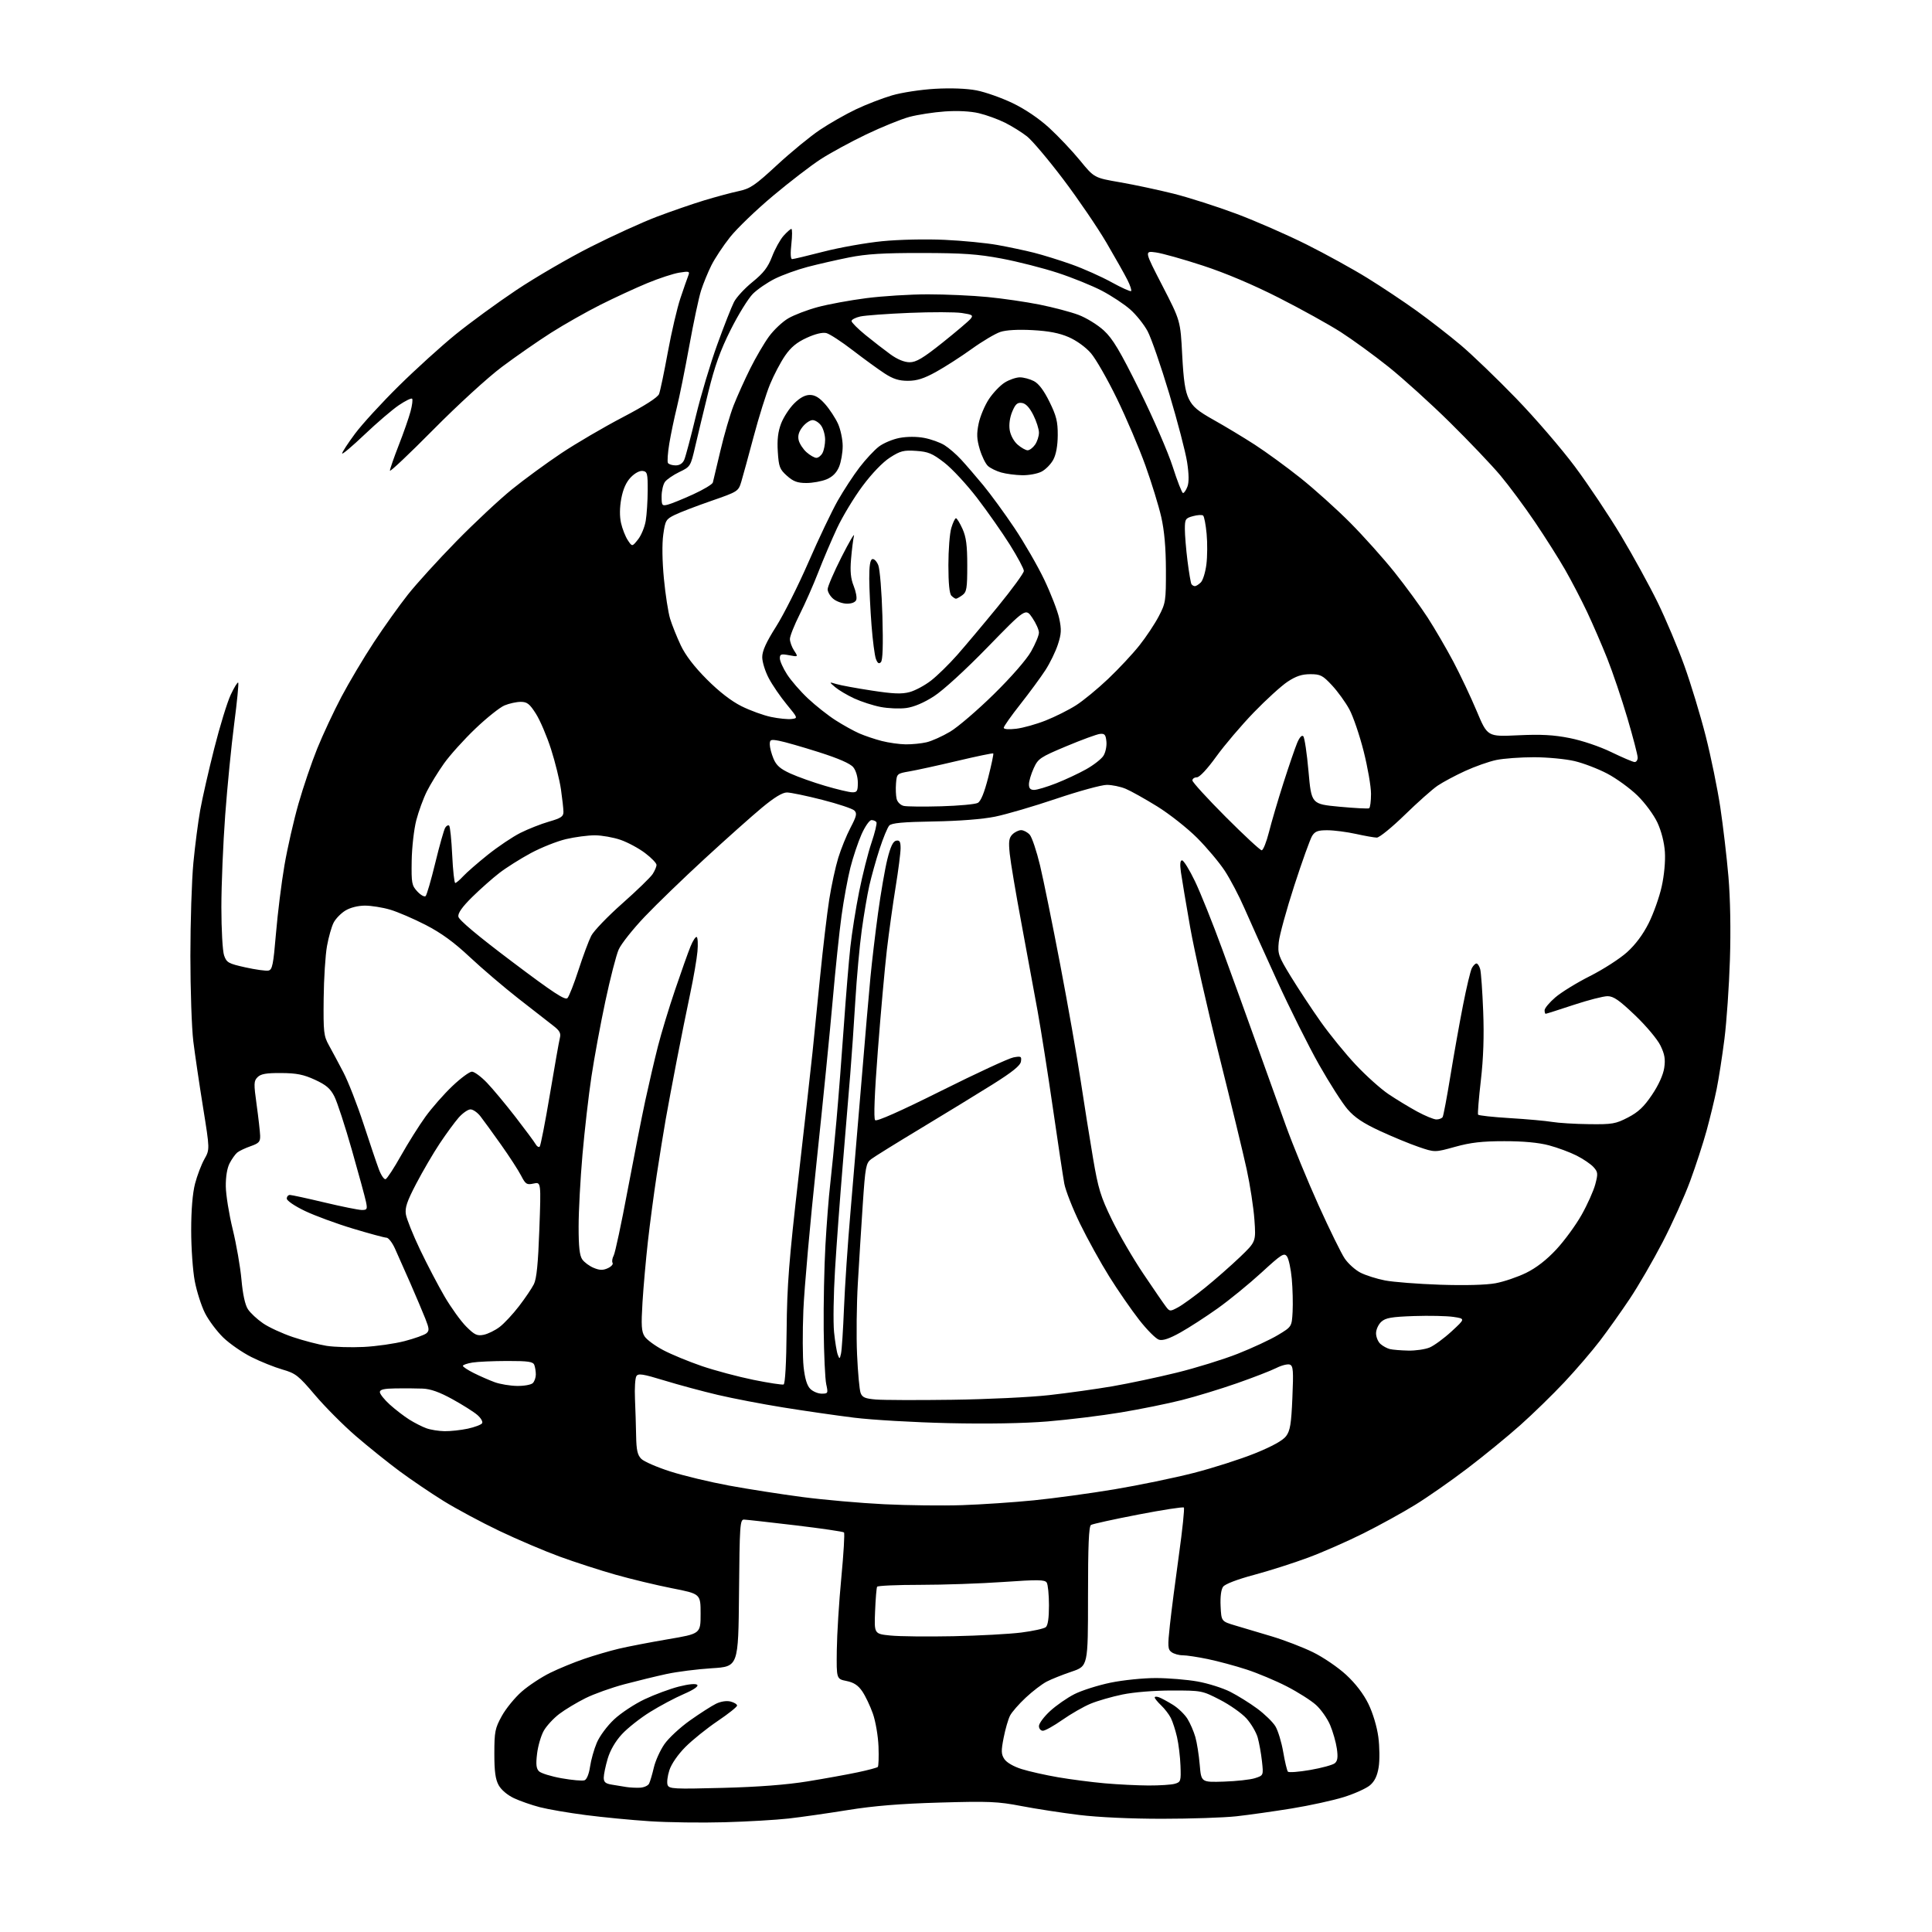<?xml version="1.0" encoding="UTF-8" standalone="no"?>
<svg 
  version="1.1" 
  xmlns="http://www.w3.org/2000/svg" 
  xmlns:xlink="http://www.w3.org/1999/xlink" 
  xmlns:svg="http://www.w3.org/2000/svg"
  xmlns:rdf="http://www.w3.org/1999/02/22-rdf-syntax-ns#"
  xmlns:cc="http://creativecommons.org/ns#"
  xmlns:dc="http://purl.org/dc/elements/1.1/"
  viewBox="0 0 768 768"
  width="768"
  height="768"
>
<style>svg {background-color: white; }</style>"
<path stroke="none" fill="black" fill-rule="evenodd" d="M288.00,724.37C278.93,724.63 265.55,724.45 258.27,723.97C251.00,723.50 239.53,722.39 232.77,721.51C226.02,720.64 217.84,719.23 214.60,718.39C211.35,717.55 206.72,715.94 204.30,714.80C201.70,713.58 199.22,711.47 198.21,709.62C196.93,707.29 196.50,704.09 196.51,697.00C196.52,688.36 196.79,687.01 199.48,682.13C201.11,679.18 204.67,674.82 207.40,672.43C210.12,670.05 215.18,666.71 218.65,665.00C222.12,663.29 228.23,660.78 232.23,659.42C236.23,658.05 242.43,656.24 246.00,655.39C249.57,654.54 258.35,652.85 265.50,651.63C278.50,649.43 278.50,649.43 278.50,641.51C278.50,633.59 278.50,633.59 267.21,631.37C261.00,630.15 250.88,627.72 244.71,625.97C238.55,624.23 228.55,620.99 222.50,618.78C216.45,616.57 205.65,611.97 198.50,608.56C191.35,605.15 181.35,599.78 176.28,596.64C171.21,593.49 163.33,588.15 158.78,584.78C154.23,581.41 146.44,575.15 141.48,570.88C136.52,566.60 129.22,559.27 125.25,554.59C118.62,546.77 117.55,545.93 112.26,544.40C109.09,543.49 103.54,541.26 99.91,539.44C96.29,537.62 91.26,534.13 88.73,531.68C86.21,529.22 82.95,524.87 81.50,522.01C80.05,519.14 78.22,513.43 77.43,509.31C76.64,505.19 76.00,496.11 76.00,489.12C76.00,480.94 76.55,474.33 77.53,470.54C78.37,467.31 80.04,462.92 81.24,460.79C83.41,456.92 83.41,456.92 80.72,440.21C79.24,431.02 77.50,419.23 76.85,414.00C76.21,408.77 75.68,393.48 75.68,380.00C75.68,366.52 76.22,349.88 76.87,343.00C77.53,336.12 78.75,326.68 79.59,322.00C80.42,317.32 82.94,306.30 85.17,297.50C87.39,288.70 90.34,279.11 91.71,276.19C93.08,273.26 94.42,271.09 94.69,271.35C94.95,271.62 94.24,278.96 93.10,287.67C91.97,296.37 90.35,312.73 89.52,324.00C88.69,335.27 88.00,351.75 88.00,360.60C88.00,369.56 88.48,378.08 89.08,379.80C90.07,382.64 90.78,383.04 97.52,384.54C101.56,385.44 105.68,386.01 106.68,385.82C108.26,385.52 108.64,383.61 109.71,370.99C110.38,363.02 111.89,350.88 113.07,344.00C114.25,337.12 116.76,326.10 118.65,319.50C120.53,312.90 123.90,303.00 126.13,297.50C128.36,292.00 132.67,282.77 135.72,277.00C138.77,271.23 144.56,261.49 148.59,255.37C152.62,249.24 158.72,240.69 162.14,236.37C165.56,232.04 174.24,222.50 181.43,215.16C188.62,207.82 198.55,198.54 203.50,194.53C208.45,190.52 217.29,184.06 223.13,180.16C228.98,176.26 239.93,169.85 247.46,165.91C256.32,161.28 261.45,157.99 261.99,156.62C262.45,155.45 264.01,147.97 265.47,140.00C266.93,132.03 269.19,122.35 270.49,118.50C271.78,114.65 273.18,110.64 273.59,109.60C274.27,107.85 273.98,107.75 270.03,108.38C267.66,108.76 261.94,110.63 257.31,112.55C252.69,114.46 244.32,118.33 238.71,121.14C233.11,123.96 224.26,128.97 219.05,132.28C213.84,135.60 205.06,141.70 199.54,145.83C193.87,150.08 181.99,160.94 172.25,170.79C162.76,180.38 155.00,187.72 155.00,187.09C155.00,186.47 156.57,181.93 158.49,177.02C160.42,172.10 162.53,166.05 163.19,163.57C163.86,161.09 164.14,158.80 163.82,158.49C163.50,158.17 161.12,159.33 158.54,161.08C155.96,162.82 149.83,168.07 144.92,172.74C140.01,177.41 136.00,180.79 136.00,180.26C136.00,179.73 138.31,176.19 141.13,172.40C143.96,168.60 151.78,160.07 158.51,153.43C165.24,146.79 175.41,137.57 181.12,132.93C186.83,128.30 197.68,120.37 205.24,115.32C212.79,110.27 226.08,102.54 234.77,98.15C243.46,93.75 255.28,88.37 261.03,86.18C266.79,84.00 275.32,81.05 280.00,79.63C284.68,78.22 290.83,76.56 293.69,75.96C298.22,75.00 300.15,73.69 308.91,65.58C314.43,60.48 322.08,54.20 325.90,51.64C329.73,49.07 336.17,45.40 340.21,43.48C344.26,41.55 350.71,39.06 354.54,37.93C358.39,36.79 366.06,35.62 371.70,35.30C378.01,34.94 384.29,35.18 388.20,35.93C391.66,36.60 398.10,38.87 402.51,40.98C407.51,43.38 412.99,47.09 417.10,50.85C420.71,54.17 426.22,59.99 429.32,63.78C434.97,70.69 434.97,70.69 445.24,72.46C450.88,73.44 460.45,75.48 466.50,76.99C472.55,78.51 483.80,82.11 491.50,84.99C499.20,87.88 511.74,93.37 519.36,97.18C526.99,101.00 537.86,106.99 543.51,110.49C549.17,113.98 558.01,119.87 563.15,123.57C568.29,127.27 576.19,133.41 580.71,137.22C585.22,141.03 595.09,150.52 602.64,158.32C610.20,166.12 620.73,178.35 626.06,185.50C631.39,192.65 639.65,205.03 644.42,213.00C649.19,220.97 655.73,232.90 658.96,239.50C662.18,246.10 666.93,257.35 669.51,264.50C672.09,271.65 675.92,284.25 678.02,292.50C680.12,300.75 682.75,313.57 683.86,321.00C684.97,328.43 686.42,340.80 687.08,348.50C687.82,357.12 688.05,369.80 687.67,381.50C687.34,391.95 686.36,406.12 685.49,413.00C684.62,419.88 683.22,428.88 682.38,433.00C681.54,437.12 679.74,444.55 678.38,449.50C677.02,454.45 674.09,463.45 671.86,469.50C669.63,475.55 664.70,486.49 660.89,493.82C657.09,501.14 651.22,511.26 647.84,516.31C644.47,521.36 639.13,528.87 635.98,533.00C632.83,537.12 626.48,544.52 621.87,549.43C617.27,554.33 609.37,562.03 604.32,566.53C599.27,571.03 589.82,578.76 583.32,583.70C576.82,588.65 567.45,595.19 562.50,598.23C557.55,601.28 548.33,606.36 542.00,609.52C535.67,612.69 525.77,617.04 520.00,619.18C514.23,621.33 504.55,624.42 498.50,626.04C491.87,627.81 486.99,629.68 486.21,630.74C485.40,631.84 485.03,634.74 485.21,638.50C485.50,644.50 485.50,644.50 491.00,646.15C494.02,647.05 500.55,649.00 505.50,650.47C510.45,651.95 517.83,654.78 521.90,656.77C525.98,658.76 531.93,662.82 535.14,665.79C538.88,669.25 542.04,673.39 543.97,677.34C545.74,680.97 547.36,686.38 547.91,690.50C548.42,694.35 548.48,699.72 548.05,702.44C547.49,705.91 546.47,708.06 544.62,709.65C543.17,710.90 538.50,713.01 534.24,714.35C529.98,715.68 520.65,717.73 513.50,718.89C506.35,720.05 496.45,721.45 491.50,722.00C486.55,722.54 473.26,722.99 461.97,722.99C449.61,723.00 436.48,722.39 428.97,721.47C422.11,720.63 411.77,719.04 406.00,717.93C396.64,716.13 393.10,715.98 373.50,716.55C357.84,717.00 347.32,717.86 337.00,719.53C329.02,720.82 318.45,722.33 313.50,722.89C308.55,723.45 297.07,724.12 288.00,724.37zM254.40,710.64C255.99,710.56 257.63,709.83 258.03,709.00C258.44,708.17 259.28,705.32 259.91,702.64C260.53,699.97 262.41,695.81 264.08,693.38C265.75,690.95 270.35,686.68 274.31,683.88C278.26,681.08 282.92,678.10 284.64,677.26C286.54,676.34 288.82,675.99 290.39,676.38C291.83,676.74 293.00,677.47 293.00,677.99C293.00,678.51 289.51,681.29 285.25,684.16C280.99,687.04 275.24,691.66 272.47,694.44C269.47,697.46 266.90,701.18 266.09,703.68C265.34,705.97 265.02,708.62 265.38,709.56C265.98,711.12 267.88,711.22 287.27,710.71C301.39,710.35 312.69,709.48 321.00,708.13C327.88,707.01 336.85,705.39 340.94,704.52C345.04,703.66 348.64,702.69 348.94,702.39C349.25,702.08 349.37,698.44 349.22,694.29C349.06,690.12 348.07,684.29 346.99,681.22C345.92,678.17 344.02,674.18 342.77,672.35C341.12,669.93 339.41,668.81 336.50,668.22C332.50,667.41 332.50,667.41 332.64,655.96C332.72,649.66 333.52,636.68 334.44,627.13C335.35,617.58 335.83,609.50 335.50,609.17C335.18,608.84 326.49,607.57 316.21,606.34C305.92,605.12 296.72,604.09 295.77,604.06C294.16,604.00 294.01,606.23 293.77,633.25C293.50,662.50 293.50,662.50 283.00,663.15C277.23,663.51 269.12,664.54 265.00,665.43C260.88,666.32 253.33,668.16 248.23,669.51C243.13,670.86 236.16,673.35 232.74,675.05C229.32,676.75 224.63,679.57 222.32,681.32C220.02,683.07 217.24,686.08 216.16,688.00C215.07,689.92 213.87,694.01 213.50,697.08C212.98,701.32 213.16,703.02 214.25,704.11C215.04,704.90 219.11,706.16 223.30,706.90C227.48,707.64 231.57,708.00 232.38,707.68C233.25,707.35 234.15,705.12 234.55,702.31C234.93,699.66 236.13,695.38 237.23,692.79C238.34,690.14 241.37,686.06 244.13,683.48C246.83,680.95 252.29,677.35 256.27,675.47C260.25,673.59 266.36,671.33 269.86,670.44C273.81,669.44 276.58,669.18 277.16,669.76C277.74,670.34 275.71,671.73 271.80,673.42C268.33,674.91 262.30,678.12 258.40,680.55C254.49,682.97 249.46,686.95 247.21,689.39C244.63,692.18 242.56,695.75 241.57,699.09C240.71,701.99 240.00,705.39 240.00,706.64C240.00,708.43 240.69,709.02 243.25,709.43C245.04,709.72 247.62,710.14 249.00,710.37C250.38,710.59 252.80,710.71 254.40,710.64zM456.50,709.76C460.90,709.78 465.62,709.48 467.00,709.08C469.37,708.40 469.49,708.03 469.26,701.93C469.14,698.39 468.51,693.25 467.88,690.50C467.25,687.75 466.14,684.33 465.42,682.91C464.70,681.49 462.97,679.24 461.57,677.91C460.18,676.58 459.03,675.18 459.02,674.78C459.01,674.39 459.79,674.35 460.75,674.71C461.71,675.06 464.20,676.42 466.29,677.71C468.37,679.01 470.96,681.52 472.05,683.29C473.14,685.05 474.54,688.30 475.17,690.50C475.80,692.70 476.58,697.65 476.91,701.50C477.50,708.50 477.50,708.50 486.50,708.22C491.45,708.06 497.02,707.45 498.88,706.85C502.26,705.76 502.26,705.76 501.65,700.13C501.31,697.03 500.54,692.78 499.95,690.68C499.35,688.58 497.34,685.17 495.48,683.10C493.61,681.04 488.87,677.70 484.94,675.68C477.88,672.05 477.65,672.00 465.86,672.00C458.86,672.00 450.72,672.66 446.21,673.59C441.97,674.46 436.25,676.11 433.50,677.26C430.75,678.40 425.72,681.29 422.32,683.67C418.92,686.05 415.43,688.00 414.57,688.00C413.70,688.00 413.00,687.16 413.00,686.13C413.00,685.10 414.98,682.43 417.41,680.19C419.84,677.95 424.20,674.92 427.11,673.44C430.02,671.97 436.48,669.92 441.45,668.89C446.46,667.86 454.52,667.04 459.50,667.05C464.45,667.06 471.90,667.68 476.05,668.42C480.20,669.16 486.03,671.00 489.01,672.50C491.98,674.01 496.83,677.02 499.77,679.20C502.71,681.37 505.97,684.54 507.00,686.24C508.03,687.94 509.42,692.52 510.09,696.41C510.76,700.31 511.60,703.84 511.96,704.26C512.33,704.68 516.34,704.37 520.87,703.58C525.41,702.79 529.79,701.59 530.60,700.92C531.71,700.00 531.91,698.54 531.42,695.10C531.06,692.57 529.86,688.37 528.76,685.76C527.66,683.15 525.13,679.54 523.13,677.74C521.13,675.94 515.90,672.62 511.50,670.36C507.10,668.10 499.90,665.08 495.50,663.65C491.10,662.21 484.21,660.36 480.18,659.52C476.16,658.68 471.63,658.00 470.13,658.00C468.62,658.00 466.63,657.44 465.70,656.75C464.20,655.63 464.13,654.48 465.05,646.00C465.61,640.77 467.23,628.25 468.63,618.18C470.04,608.10 470.92,599.59 470.60,599.27C470.28,598.94 462.11,600.20 452.45,602.07C442.79,603.93 434.35,605.79 433.69,606.19C432.82,606.74 432.50,614.28 432.50,634.62C432.50,662.30 432.50,662.30 425.97,664.51C422.38,665.72 417.92,667.50 416.07,668.47C414.21,669.43 410.47,672.29 407.76,674.83C405.04,677.36 402.23,680.58 401.51,681.98C400.79,683.38 399.64,687.32 398.97,690.75C397.93,696.04 397.97,697.31 399.25,699.26C400.15,700.63 402.93,702.24 406.13,703.24C409.08,704.17 415.60,705.63 420.60,706.49C425.61,707.35 433.93,708.43 439.10,708.89C444.27,709.35 452.10,709.74 456.50,709.76zM379.00,650.42C389.18,650.21 401.31,649.55 405.97,648.96C410.63,648.37 415.01,647.40 415.72,646.82C416.56,646.12 416.99,643.13 416.98,638.13C416.98,633.93 416.57,629.87 416.09,629.11C415.34,627.93 412.64,627.90 398.83,628.86C389.83,629.49 374.96,630.00 365.79,630.00C356.62,630.00 348.92,630.34 348.67,630.75C348.42,631.16 348.06,635.55 347.86,640.50C347.50,649.50 347.50,649.50 354.00,650.15C357.57,650.51 368.82,650.63 379.00,650.42zM382.50,598.32C390.20,598.06 403.02,597.20 411.00,596.40C418.98,595.60 433.38,593.64 443.00,592.03C452.62,590.42 466.80,587.49 474.50,585.52C482.19,583.55 493.17,580.03 498.89,577.72C505.77,574.93 509.96,572.61 511.25,570.88C512.86,568.72 513.30,566.03 513.74,555.65C514.21,544.86 514.07,542.96 512.74,542.45C511.89,542.13 509.46,542.73 507.35,543.80C505.23,544.87 498.19,547.60 491.69,549.87C485.20,552.14 475.34,555.15 469.79,556.55C464.24,557.96 453.35,560.17 445.60,561.46C437.84,562.75 424.73,564.36 416.45,565.04C406.86,565.82 392.52,566.07 376.95,565.72C363.50,565.41 346.65,564.44 339.50,563.55C332.35,562.66 319.67,560.83 311.32,559.48C302.97,558.14 291.27,555.89 285.32,554.49C279.37,553.09 269.85,550.53 264.17,548.79C255.51,546.15 253.70,545.86 252.97,547.05C252.48,547.84 252.23,551.85 252.41,555.99C252.59,560.12 252.80,566.76 252.87,570.75C252.97,576.46 253.41,578.41 254.93,579.93C255.99,580.99 261.16,583.24 266.42,584.92C271.67,586.61 282.17,589.13 289.74,590.53C297.31,591.93 310.48,593.98 319.00,595.10C327.52,596.22 342.15,597.50 351.50,597.96C360.85,598.42 374.80,598.58 382.50,598.32zM176.70,568.92C179.01,568.96 183.17,568.51 185.94,567.92C188.71,567.32 191.28,566.35 191.65,565.76C192.02,565.16 191.16,563.67 189.73,562.45C188.31,561.22 183.85,558.41 179.82,556.19C174.70,553.37 171.15,552.11 168.00,551.99C165.53,551.89 160.69,551.86 157.25,551.91C152.64,551.98 151.00,552.36 151.00,553.38C151.00,554.14 152.78,556.38 154.96,558.35C157.14,560.32 160.63,563.00 162.71,564.31C164.80,565.62 167.85,567.17 169.50,567.76C171.15,568.36 174.39,568.88 176.70,568.92zM378.50,556.43C392.25,556.25 409.57,555.42 417.00,554.59C424.43,553.76 435.79,552.17 442.26,551.06C448.72,549.94 460.20,547.51 467.76,545.65C475.32,543.80 486.23,540.42 492.00,538.15C497.77,535.87 504.98,532.52 508.00,530.70C513.50,527.39 513.50,527.39 513.83,521.44C514.00,518.17 513.86,512.28 513.50,508.34C513.14,504.39 512.28,500.40 511.59,499.45C510.45,497.90 509.45,498.54 501.44,505.89C496.55,510.37 488.72,516.77 484.03,520.11C479.34,523.45 472.68,527.76 469.22,529.69C464.87,532.12 462.26,533.01 460.72,532.56C459.50,532.21 455.96,528.66 452.85,524.68C449.74,520.70 444.39,512.96 440.96,507.47C437.53,501.99 432.31,492.55 429.36,486.50C426.41,480.45 423.58,473.25 423.07,470.50C422.57,467.75 420.53,454.25 418.54,440.50C416.55,426.75 413.82,409.43 412.48,402.00C411.14,394.57 408.23,378.82 406.03,367.00C403.82,355.18 401.73,342.77 401.39,339.44C400.88,334.51 401.08,333.06 402.45,331.69C403.38,330.76 404.94,330.00 405.92,330.00C406.89,330.00 408.42,330.81 409.32,331.80C410.21,332.78 412.06,338.30 413.44,344.05C414.81,349.80 418.42,367.55 421.46,383.50C424.51,399.45 428.15,420.15 429.57,429.50C430.98,438.85 433.20,452.76 434.50,460.41C436.56,472.55 437.51,475.65 441.97,484.82C444.77,490.59 450.43,500.31 454.54,506.41C458.64,512.51 462.68,518.39 463.52,519.47C464.99,521.38 465.14,521.38 468.34,519.66C470.15,518.68 474.98,515.17 479.07,511.86C483.16,508.55 489.37,503.08 492.89,499.72C499.27,493.60 499.27,493.60 498.65,484.85C498.31,480.04 496.92,471.01 495.57,464.80C494.22,458.58 489.28,438.20 484.60,419.50C479.91,400.80 474.74,377.85 473.09,368.50C471.45,359.15 469.81,349.36 469.44,346.75C468.99,343.51 469.13,342.00 469.89,342.00C470.51,342.00 472.81,345.71 474.99,350.25C477.18,354.79 482.10,367.05 485.92,377.50C489.75,387.95 495.85,404.82 499.49,415.00C503.13,425.18 508.38,439.80 511.16,447.50C513.94,455.20 519.77,469.40 524.12,479.05C528.48,488.70 533.17,498.26 534.55,500.29C535.94,502.33 538.75,504.85 540.82,505.91C542.88,506.96 547.25,508.35 550.53,508.99C553.81,509.63 563.70,510.40 572.50,510.70C582.39,511.03 590.79,510.80 594.50,510.11C597.80,509.50 603.27,507.64 606.65,505.99C610.70,504.00 614.79,500.83 618.65,496.68C621.87,493.22 626.39,487.04 628.70,482.94C631.01,478.85 633.46,473.38 634.15,470.79C635.28,466.53 635.21,465.89 633.45,463.94C632.38,462.75 629.36,460.70 626.73,459.37C624.11,458.04 619.16,456.20 615.73,455.29C611.64,454.20 605.55,453.63 598.00,453.64C589.16,453.64 584.63,454.16 578.43,455.88C570.36,458.12 570.36,458.12 563.93,455.92C560.39,454.71 553.44,451.84 548.48,449.54C541.82,446.45 538.46,444.19 535.65,440.92C533.56,438.49 528.47,430.52 524.33,423.21C520.20,415.91 512.67,400.83 507.59,389.71C502.51,378.60 496.67,365.62 494.61,360.89C492.55,356.15 489.08,349.55 486.90,346.21C484.72,342.87 479.75,336.96 475.86,333.06C471.96,329.17 464.82,323.54 459.99,320.55C455.15,317.56 449.52,314.41 447.48,313.56C445.43,312.70 442.06,312.00 439.98,312.00C437.90,312.00 428.88,314.47 419.93,317.49C410.97,320.52 400.01,323.73 395.57,324.63C390.56,325.65 381.29,326.37 371.13,326.54C359.00,326.74 354.43,327.16 353.50,328.16C352.81,328.90 351.07,333.10 349.64,337.50C348.21,341.90 346.39,348.43 345.58,352.00C344.77,355.57 343.41,363.56 342.56,369.74C341.71,375.92 340.56,388.52 340.01,397.74C339.46,406.96 338.55,420.12 337.99,427.00C337.43,433.88 336.08,450.07 335.01,463.00C333.93,475.93 332.55,494.60 331.95,504.50C331.34,514.40 331.17,525.65 331.55,529.50C331.94,533.35 332.60,537.40 333.02,538.50C333.73,540.36 333.82,540.33 334.33,538.00C334.63,536.62 335.16,528.52 335.50,520.00C335.84,511.48 336.99,494.38 338.06,482.00C339.12,469.62 341.11,446.00 342.48,429.50C343.84,413.00 345.43,394.55 346.01,388.50C346.58,382.45 347.94,370.98 349.03,363.00C350.12,355.02 351.79,345.35 352.75,341.51C354.00,336.51 355.00,334.42 356.25,334.18C357.63,333.92 358.00,334.55 358.00,337.18C358.00,339.00 357.11,345.93 356.03,352.57C354.95,359.20 353.38,370.48 352.54,377.62C351.71,384.77 350.10,402.70 348.97,417.46C347.63,434.81 347.25,444.65 347.88,445.28C348.50,445.90 357.80,441.78 374.17,433.61C388.10,426.65 401.00,420.68 402.84,420.34C405.88,419.77 406.15,419.91 405.84,421.97C405.59,423.60 402.47,426.12 394.50,431.12C388.45,434.91 375.62,442.75 366.00,448.55C356.38,454.34 347.50,459.85 346.28,460.79C344.24,462.36 343.97,463.81 342.98,478.50C342.39,487.30 341.50,501.48 341.01,510.00C340.51,518.52 340.37,531.35 340.70,538.50C341.02,545.65 341.65,552.49 342.10,553.70C342.76,555.49 343.88,555.97 348.20,556.33C351.12,556.57 364.75,556.62 378.50,556.43zM326.63,554.00C329.15,554.00 329.23,553.84 328.44,550.25C327.99,548.19 327.53,538.40 327.43,528.50C327.33,518.60 327.64,503.52 328.12,495.00C328.60,486.48 329.45,475.56 330.02,470.75C330.58,465.93 331.71,454.46 332.52,445.25C333.34,436.04 334.66,419.05 335.46,407.50C336.27,395.95 337.42,382.00 338.02,376.50C338.62,371.00 340.19,361.08 341.52,354.45C342.85,347.82 345.05,339.08 346.42,335.03C347.79,330.98 348.68,327.29 348.40,326.83C348.11,326.38 347.23,326.00 346.43,326.00C345.62,326.00 343.86,328.53 342.46,331.68C341.08,334.80 339.09,340.77 338.03,344.93C336.98,349.09 335.40,357.68 334.53,364.00C333.65,370.32 332.08,385.40 331.02,397.50C329.97,409.60 327.06,438.78 324.56,462.35C322.05,485.92 319.71,512.24 319.35,520.85C319.00,529.46 319.04,539.58 319.44,543.34C319.95,548.00 320.79,550.79 322.09,552.09C323.14,553.14 325.18,554.00 326.63,554.00zM205.55,550.93C208.33,550.97 211.14,550.46 211.80,549.80C212.46,549.14 213.00,547.60 213.00,546.38C213.00,545.16 212.73,543.45 212.39,542.58C211.89,541.28 209.98,541.00 201.64,541.01C196.06,541.02 189.81,541.30 187.75,541.64C185.69,541.98 184.00,542.57 184.00,542.95C184.00,543.33 185.97,544.63 188.38,545.83C190.79,547.04 194.51,548.66 196.63,549.44C198.76,550.22 202.77,550.89 205.55,550.93zM311.50,550.35C312.11,550.11 312.58,541.78 312.70,528.73C312.86,510.88 313.62,501.12 317.47,467.50C319.99,445.50 322.48,423.23 323.02,418.00C323.55,412.77 324.91,399.27 326.03,388.00C327.15,376.73 328.78,363.00 329.64,357.51C330.51,352.01 332.12,344.58 333.22,341.01C334.32,337.43 336.51,332.03 338.09,329.02C340.50,324.43 340.75,323.32 339.63,322.20C338.89,321.46 333.16,319.55 326.89,317.95C320.63,316.35 314.30,315.03 312.84,315.02C311.03,315.01 307.83,316.96 302.84,321.10C298.80,324.46 288.61,333.54 280.19,341.29C271.77,349.03 261.01,359.43 256.29,364.39C251.57,369.35 246.91,375.23 245.93,377.46C244.95,379.68 242.57,388.93 240.64,398.00C238.70,407.07 236.21,420.57 235.10,428.00C233.98,435.43 232.38,449.38 231.54,459.00C230.70,468.62 230.01,481.46 230.01,487.53C230.00,495.59 230.39,499.12 231.46,500.64C232.26,501.79 234.31,503.30 236.01,504.00C238.37,504.98 239.68,505.01 241.60,504.14C242.98,503.51 243.84,502.55 243.51,502.02C243.18,501.48 243.38,500.16 243.96,499.08C244.53,498.01 247.01,486.41 249.46,473.31C251.92,460.22 255.09,444.10 256.51,437.50C257.94,430.90 260.19,421.23 261.52,416.00C262.85,410.77 265.92,400.65 268.35,393.50C270.77,386.35 273.53,378.59 274.48,376.26C275.43,373.92 276.55,372.22 276.96,372.48C277.37,372.73 277.51,375.32 277.25,378.22C277.00,381.12 275.70,388.68 274.36,395.00C273.02,401.32 270.61,413.25 269.02,421.50C267.42,429.75 265.45,440.32 264.62,445.00C263.80,449.68 262.20,459.57 261.07,467.00C259.94,474.43 258.35,486.35 257.55,493.50C256.75,500.65 255.78,511.55 255.40,517.71C254.84,526.94 254.99,529.34 256.26,531.27C257.10,532.56 260.42,535.00 263.65,536.70C266.87,538.40 273.77,541.25 279.00,543.04C284.23,544.82 293.45,547.28 299.50,548.51C305.55,549.74 310.95,550.56 311.50,550.35zM559.78,536.88C562.69,536.95 566.52,536.39 568.30,535.65C570.08,534.90 574.01,532.02 577.02,529.25C582.50,524.20 582.50,524.20 577.77,523.49C575.16,523.10 568.12,522.95 562.11,523.15C553.14,523.46 550.81,523.86 549.09,525.42C547.94,526.46 547.00,528.52 547.00,530.00C547.00,531.48 547.79,533.39 548.75,534.24C549.71,535.10 551.40,536.01 552.50,536.28C553.60,536.55 556.88,536.82 559.78,536.88zM144.61,535.43C149.61,535.18 156.93,534.13 160.87,533.10C164.81,532.07 168.68,530.68 169.47,530.03C170.71,529.00 170.66,528.20 169.07,524.17C168.05,521.60 165.35,515.23 163.07,510.00C160.78,504.77 158.04,498.59 156.97,496.25C155.90,493.91 154.40,492.00 153.64,492.00C152.88,492.00 146.91,490.39 140.38,488.42C133.84,486.46 125.24,483.29 121.25,481.39C117.13,479.42 114.00,477.29 114.00,476.46C114.00,475.66 114.56,475.01 115.25,475.01C115.94,475.02 122.12,476.36 129.00,478.00C135.88,479.64 142.55,480.98 143.83,480.99C145.93,481.00 146.09,480.68 145.49,477.75C145.12,475.96 142.60,466.70 139.88,457.16C137.17,447.62 134.03,438.02 132.91,435.83C131.31,432.69 129.64,431.27 125.19,429.22C120.67,427.14 117.91,426.59 111.79,426.55C105.86,426.51 103.69,426.89 102.40,428.18C100.87,429.70 100.84,430.71 102.02,439.18C102.73,444.30 103.35,449.80 103.41,451.39C103.49,453.88 102.96,454.46 99.61,455.64C97.46,456.38 95.07,457.53 94.29,458.17C93.51,458.82 92.15,460.74 91.27,462.43C90.28,464.34 89.71,467.81 89.76,471.64C89.81,475.02 91.04,482.67 92.50,488.64C93.96,494.61 95.53,503.61 95.98,508.63C96.50,514.47 97.42,518.72 98.55,520.43C99.51,521.91 102.21,524.42 104.54,526.02C106.86,527.63 112.22,530.09 116.44,531.51C120.66,532.93 126.67,534.49 129.80,534.99C132.94,535.48 139.60,535.68 144.61,535.43zM192.27,530.60C193.95,530.26 196.81,528.86 198.62,527.48C200.43,526.10 203.89,522.39 206.31,519.23C208.73,516.08 211.39,512.15 212.22,510.50C213.31,508.32 213.91,502.35 214.40,488.66C215.08,469.82 215.08,469.82 212.09,470.48C209.39,471.07 208.93,470.78 207.14,467.32C206.06,465.22 202.47,459.68 199.15,455.00C195.83,450.32 192.16,445.26 190.98,443.75C189.81,442.24 188.03,441.00 187.03,441.00C186.03,441.00 183.91,442.48 182.32,444.28C180.74,446.09 177.36,450.70 174.81,454.53C172.26,458.36 168.07,465.53 165.49,470.46C161.75,477.61 160.92,480.09 161.35,482.75C161.65,484.59 164.19,490.91 167.00,496.80C169.81,502.68 174.21,511.09 176.78,515.48C179.36,519.87 183.20,525.20 185.33,527.33C188.65,530.65 189.65,531.12 192.27,530.60zM153.28,468.74C153.87,468.54 156.63,464.31 159.42,459.34C162.22,454.37 166.58,447.42 169.13,443.90C171.68,440.38 176.48,434.91 179.81,431.75C183.13,428.59 186.64,426.00 187.60,426.00C188.56,426.00 191.25,427.99 193.58,430.42C195.91,432.85 201.01,438.98 204.93,444.04C208.84,449.10 212.45,453.97 212.94,454.86C213.44,455.75 214.16,456.17 214.54,455.80C214.91,455.42 216.73,446.11 218.58,435.10C220.43,424.10 222.21,413.99 222.55,412.65C223.04,410.70 222.50,409.71 219.83,407.66C218.00,406.26 211.78,401.40 206.00,396.88C200.22,392.35 191.54,384.94 186.70,380.40C180.45,374.54 175.39,370.86 169.20,367.67C164.42,365.21 158.06,362.48 155.07,361.60C152.08,360.72 147.58,360.00 145.07,360.00C142.30,360.01 139.24,360.78 137.30,361.96C135.54,363.03 133.44,365.19 132.63,366.75C131.82,368.31 130.63,372.49 129.99,376.04C129.34,379.59 128.74,389.02 128.66,397.00C128.52,410.29 128.69,411.83 130.74,415.50C131.96,417.70 134.54,422.51 136.46,426.19C138.39,429.87 141.99,439.09 144.48,446.69C146.96,454.28 149.71,462.43 150.60,464.80C151.48,467.16 152.69,468.94 153.28,468.74zM631.64,446.87C640.90,446.99 642.24,446.76 647.14,444.22C651.24,442.10 653.49,439.98 656.69,435.22C659.29,431.37 661.13,427.31 661.55,424.54C662.07,421.05 661.75,419.11 660.06,415.63C658.86,413.15 654.39,407.81 649.96,403.59C643.67,397.58 641.40,396.00 639.01,396.00C637.36,396.00 631.25,397.57 625.43,399.50C619.62,401.43 614.67,403.00 614.43,403.00C614.19,403.00 614.00,402.36 614.00,401.58C614.00,400.80 615.91,398.50 618.25,396.49C620.59,394.47 626.79,390.65 632.03,388.01C637.27,385.37 643.89,381.11 646.74,378.55C650.11,375.52 653.13,371.47 655.39,366.95C657.30,363.13 659.62,356.61 660.54,352.45C661.54,347.98 662.06,342.36 661.82,338.69C661.57,334.88 660.42,330.38 658.85,327.00C657.41,323.92 653.93,319.19 650.92,316.25C647.96,313.37 642.56,309.44 638.92,307.53C635.28,305.61 629.42,303.37 625.90,302.54C622.38,301.71 615.13,301.02 609.80,301.01C604.46,301.01 597.71,301.50 594.80,302.11C591.88,302.72 586.30,304.69 582.38,306.49C578.47,308.28 573.56,310.91 571.46,312.33C569.37,313.75 563.49,318.98 558.38,323.96C553.28,328.93 548.29,332.98 547.30,332.96C546.31,332.95 542.58,332.29 539.00,331.50C535.42,330.71 530.37,330.05 527.77,330.04C523.94,330.01 522.78,330.43 521.61,332.25C520.83,333.49 517.63,342.38 514.51,352.00C511.39,361.62 508.61,371.75 508.33,374.50C507.86,379.18 508.17,380.06 513.16,388.23C516.10,393.03 521.42,401.10 525.00,406.16C528.58,411.22 534.85,418.92 538.94,423.27C543.03,427.63 548.88,432.87 551.94,434.93C555.00,436.99 560.12,440.10 563.31,441.84C566.51,443.58 569.97,445.00 571.00,445.00C572.04,445.00 573.15,444.57 573.47,444.05C573.79,443.53 575.17,436.22 576.54,427.80C577.91,419.39 580.17,406.69 581.57,399.59C582.96,392.49 584.54,385.85 585.09,384.84C585.63,383.83 586.45,383.00 586.92,383.00C587.39,383.00 588.05,384.01 588.40,385.25C588.74,386.49 589.28,394.02 589.59,402.00C589.98,411.89 589.68,420.63 588.66,429.48C587.84,436.62 587.34,442.75 587.56,443.09C587.77,443.44 593.47,444.06 600.22,444.47C606.98,444.88 614.52,445.56 617.00,445.98C619.48,446.40 626.06,446.81 631.64,446.87zM225.58,396.75C226.22,396.06 228.21,391.00 229.99,385.50C231.77,380.00 234.04,373.93 235.02,372.00C236.00,370.07 241.54,364.31 247.33,359.18C253.13,354.05 258.57,348.78 259.43,347.46C260.29,346.15 260.99,344.49 260.97,343.79C260.95,343.08 258.89,340.96 256.38,339.07C253.88,337.18 249.50,334.83 246.66,333.85C243.82,332.87 239.25,332.06 236.50,332.05C233.75,332.04 228.58,332.72 225.00,333.56C221.43,334.40 215.13,336.91 211.00,339.13C206.88,341.35 201.25,344.90 198.50,347.02C195.75,349.14 190.89,353.45 187.70,356.59C183.74,360.50 182.00,362.96 182.20,364.36C182.40,365.70 189.79,371.91 203.46,382.21C219.94,394.64 224.67,397.74 225.58,396.75zM169.20,356.20C169.66,355.74 171.39,349.77 173.05,342.93C174.71,336.10 176.48,329.84 176.98,329.03C177.48,328.22 178.19,327.86 178.56,328.23C178.93,328.60 179.47,333.87 179.76,339.95C180.05,346.03 180.59,351.00 180.97,351.00C181.34,351.00 182.74,349.81 184.08,348.36C185.41,346.91 189.82,343.06 193.88,339.81C197.94,336.56 203.79,332.63 206.88,331.08C209.97,329.53 215.09,327.51 218.25,326.60C223.04,325.22 224.00,324.57 223.98,322.72C223.97,321.50 223.52,317.48 222.99,313.79C222.46,310.11 220.68,302.90 219.04,297.79C217.40,292.68 214.71,286.36 213.05,283.75C210.54,279.78 209.54,279.00 206.99,279.00C205.31,279.00 202.41,279.64 200.54,280.42C198.68,281.20 193.46,285.36 188.95,289.67C184.44,293.98 178.83,300.20 176.49,303.50C174.15,306.80 171.09,311.78 169.69,314.57C168.29,317.36 166.40,322.54 165.48,326.07C164.56,329.61 163.74,336.85 163.65,342.16C163.51,351.12 163.68,352.00 165.94,354.42C167.28,355.85 168.75,356.65 169.20,356.20zM501.54,338.00C502.13,338.00 503.43,334.74 504.44,330.75C505.44,326.76 508.03,317.98 510.19,311.23C512.35,304.48 514.80,297.34 515.63,295.35C516.56,293.12 517.49,292.09 518.07,292.67C518.58,293.18 519.52,299.45 520.15,306.61C521.31,319.63 521.31,319.63 532.41,320.68C538.51,321.25 543.84,321.53 544.25,321.30C544.66,321.07 545.00,318.48 545.00,315.55C545.00,312.61 543.68,305.00 542.07,298.63C540.46,292.26 537.90,284.75 536.37,281.94C534.85,279.14 531.75,274.86 529.48,272.42C525.78,268.46 524.90,268.00 520.85,268.00C517.52,268.00 515.17,268.78 511.83,270.99C509.34,272.64 503.29,278.15 498.37,283.24C493.46,288.33 486.76,296.21 483.48,300.75C479.90,305.72 476.83,309.00 475.76,309.00C474.79,309.00 474.00,309.56 474.00,310.24C474.00,310.92 479.96,317.44 487.24,324.74C494.52,332.03 500.95,338.00 501.54,338.00zM374.17,320.51C381.14,320.31 387.67,319.71 388.67,319.17C389.90,318.51 391.26,315.19 392.84,309.02C394.13,303.97 395.03,299.69 394.84,299.50C394.65,299.32 388.20,300.65 380.50,302.48C372.80,304.30 364.25,306.17 361.50,306.64C356.58,307.49 356.49,307.56 356.18,311.40C356.00,313.55 356.12,316.33 356.43,317.59C356.75,318.86 357.99,320.08 359.25,320.36C360.49,320.64 367.20,320.71 374.17,320.51zM338.75,314.95C340.71,314.99 341.00,314.49 341.00,311.11C341.00,308.86 340.24,306.29 339.20,305.00C338.00,303.52 333.40,301.51 325.42,298.97C318.84,296.88 311.77,294.86 309.72,294.48C306.37,293.85 306.00,293.99 306.00,295.92C306.00,297.10 306.66,299.64 307.47,301.57C308.60,304.28 310.14,305.63 314.22,307.49C317.12,308.81 323.32,311.02 328.00,312.39C332.68,313.77 337.51,314.92 338.75,314.95zM411.08,314.00C412.22,314.00 416.16,312.82 419.83,311.38C423.50,309.94 428.88,307.42 431.79,305.78C434.70,304.15 437.77,301.76 438.61,300.47C439.45,299.19 439.99,296.65 439.82,294.82C439.55,292.05 439.13,291.54 437.25,291.74C436.01,291.87 429.99,294.08 423.88,296.64C413.43,301.02 412.66,301.55 410.91,305.40C409.88,307.66 409.03,310.51 409.02,311.75C409.01,313.37 409.58,314.00 411.08,314.00zM649.75,302.92C650.44,302.96 651.00,302.17 651.00,301.15C651.00,300.13 649.16,293.06 646.91,285.44C644.66,277.83 641.06,267.18 638.91,261.78C636.76,256.38 633.14,248.03 630.88,243.23C628.61,238.43 624.69,230.90 622.17,226.50C619.65,222.10 614.24,213.55 610.15,207.50C606.06,201.45 599.88,193.12 596.43,189.00C592.97,184.88 583.92,175.37 576.32,167.88C568.72,160.38 557.77,150.48 552.00,145.86C546.23,141.25 537.67,135.02 533.00,132.02C528.33,129.03 517.26,122.89 508.40,118.39C498.12,113.17 487.19,108.54 478.16,105.59C470.38,103.04 461.96,100.68 459.46,100.34C454.91,99.72 454.91,99.72 462.08,113.61C469.24,127.50 469.24,127.50 469.94,141.05C470.48,151.33 471.11,155.56 472.57,158.55C474.12,161.70 476.11,163.38 482.57,166.99C487.00,169.47 494.30,173.87 498.78,176.76C503.26,179.66 511.45,185.62 516.96,190.02C522.48,194.42 531.36,202.40 536.69,207.76C542.01,213.12 549.97,222.00 554.36,227.50C558.75,233.00 564.67,241.10 567.52,245.50C570.36,249.90 574.95,257.77 577.72,263.00C580.48,268.23 584.67,277.08 587.02,282.68C591.29,292.86 591.29,292.86 603.40,292.29C612.60,291.86 617.55,292.12 624.00,293.40C628.92,294.38 635.87,296.72 640.50,298.97C644.90,301.10 649.06,302.88 649.75,302.92zM360.00,295.89C362.48,295.92 366.21,295.56 368.29,295.07C370.38,294.59 374.61,292.69 377.70,290.85C380.79,289.01 388.58,282.32 395.02,276.00C401.93,269.22 408.02,262.24 409.86,259.00C411.58,255.97 412.99,252.59 412.99,251.48C413.00,250.37 411.81,247.72 410.36,245.59C407.73,241.71 407.73,241.71 392.61,257.24C383.79,266.31 374.90,274.44 371.24,276.79C367.22,279.38 363.28,281.04 360.24,281.45C357.63,281.80 353.06,281.61 350.07,281.03C347.09,280.46 342.36,278.93 339.57,277.64C336.78,276.35 333.38,274.33 332.00,273.16C329.50,271.03 329.50,271.03 332.50,271.93C334.15,272.42 340.46,273.59 346.53,274.51C355.11,275.83 358.45,275.96 361.60,275.11C363.83,274.51 367.67,272.44 370.13,270.52C372.60,268.60 377.24,264.06 380.44,260.44C383.64,256.81 390.93,248.14 396.63,241.17C402.33,234.20 407.00,227.80 407.00,226.95C407.00,226.09 404.50,221.42 401.46,216.56C398.41,211.71 392.54,203.34 388.42,197.96C384.30,192.59 378.43,186.26 375.37,183.90C370.62,180.24 369.00,179.56 364.16,179.23C359.21,178.90 357.91,179.23 353.77,181.89C350.90,183.73 346.62,188.18 342.87,193.21C339.47,197.77 334.91,205.32 332.72,210.00C330.54,214.68 327.19,222.54 325.28,227.47C323.37,232.40 320.05,239.93 317.90,244.20C315.76,248.46 314.00,252.88 314.00,254.01C314.00,255.14 314.75,257.21 315.66,258.61C317.33,261.15 317.33,261.15 313.66,260.46C310.48,259.87 310.00,260.03 310.00,261.69C310.00,262.75 311.28,265.61 312.85,268.05C314.41,270.50 318.17,274.83 321.20,277.67C324.23,280.51 329.16,284.41 332.16,286.32C335.15,288.24 339.38,290.58 341.55,291.53C343.72,292.48 347.75,293.84 350.50,294.55C353.25,295.25 357.52,295.86 360.00,295.89zM403.95,289.69C406.67,289.37 411.95,287.89 415.70,286.40C419.44,284.92 424.84,282.21 427.70,280.39C430.56,278.58 436.33,273.83 440.51,269.86C444.70,265.88 450.29,259.90 452.93,256.56C455.58,253.23 459.04,248.03 460.62,245.00C463.37,239.75 463.50,238.92 463.47,226.50C463.44,217.63 462.85,210.96 461.61,205.50C460.61,201.10 457.77,191.88 455.30,185.00C452.83,178.12 447.75,166.20 444.01,158.50C440.27,150.80 435.60,142.65 433.65,140.39C431.56,137.98 427.90,135.34 424.79,134.00C421.06,132.38 416.83,131.57 410.40,131.23C404.68,130.92 399.95,131.19 397.65,131.95C395.64,132.62 390.50,135.66 386.24,138.73C381.99,141.79 375.61,145.89 372.07,147.84C367.25,150.50 364.45,151.38 360.90,151.38C357.34,151.38 355.02,150.65 351.63,148.44C349.14,146.82 343.46,142.69 339.00,139.26C334.54,135.82 329.81,132.74 328.50,132.41C326.98,132.03 324.10,132.72 320.68,134.29C316.74,136.09 314.37,138.05 312.06,141.42C310.30,143.97 307.61,149.09 306.09,152.78C304.57,156.48 301.64,165.80 299.60,173.50C297.55,181.20 295.34,189.27 294.69,191.44C293.51,195.33 293.38,195.42 282.77,199.10C276.87,201.14 270.34,203.65 268.27,204.66C264.73,206.39 264.45,206.87 263.66,212.50C263.14,216.14 263.24,223.02 263.91,230.00C264.51,236.32 265.63,243.53 266.39,246.00C267.15,248.47 269.05,253.20 270.60,256.50C272.48,260.48 275.97,265.04 280.97,270.05C285.85,274.95 290.71,278.71 294.78,280.74C298.23,282.46 303.52,284.38 306.52,285.00C309.52,285.63 313.16,285.99 314.61,285.82C317.24,285.50 317.24,285.50 312.72,280.00C310.23,276.98 307.02,272.30 305.60,269.60C304.17,266.91 303.00,263.14 303.00,261.23C303.00,258.74 304.56,255.31 308.50,249.09C311.52,244.33 317.32,232.79 321.38,223.46C325.44,214.13 330.69,203.12 333.03,199.00C335.38,194.88 339.27,188.92 341.69,185.77C344.11,182.61 347.57,178.90 349.38,177.52C351.20,176.14 354.89,174.59 357.59,174.08C360.58,173.52 364.41,173.51 367.37,174.07C370.05,174.57 373.67,175.87 375.42,176.95C377.17,178.03 380.17,180.62 382.08,182.71C384.00,184.79 387.94,189.37 390.85,192.88C393.75,196.39 399.32,204.02 403.22,209.83C407.12,215.65 412.48,224.93 415.12,230.45C417.75,235.98 420.43,242.89 421.05,245.81C422.00,250.25 421.92,251.96 420.52,256.22C419.60,259.03 417.37,263.62 415.55,266.41C413.74,269.21 409.27,275.28 405.63,279.91C401.98,284.53 399.00,288.76 399.00,289.30C399.00,289.89 400.98,290.04 403.95,289.69zM350.16,263.24C349.38,264.02 348.83,263.66 348.18,261.91C347.69,260.59 346.90,254.55 346.44,248.50C345.97,242.45 345.57,234.16 345.54,230.09C345.51,225.03 345.90,222.54 346.74,222.26C347.43,222.03 348.50,223.11 349.13,224.67C349.76,226.23 350.50,235.30 350.77,244.82C351.10,256.61 350.91,262.49 350.16,263.24zM336.64,239.97C334.91,239.95 332.49,239.09 331.25,238.06C330.01,237.02 329.00,235.31 329.00,234.24C329.00,233.18 331.49,227.40 334.53,221.40C337.57,215.41 339.79,211.62 339.46,213.00C339.14,214.38 338.62,218.51 338.31,222.20C337.89,227.10 338.17,229.97 339.35,232.92C340.24,235.13 340.70,237.63 340.37,238.47C340.01,239.41 338.57,239.99 336.64,239.97zM380.01,238.00C379.67,238.00 378.86,237.46 378.20,236.80C377.41,236.01 377.00,231.84 377.00,224.67C377.00,218.65 377.52,211.99 378.16,209.87C378.80,207.74 379.63,206.00 380.01,206.00C380.39,206.00 381.55,207.90 382.60,210.22C384.07,213.49 384.50,216.76 384.50,224.80C384.50,233.90 384.26,235.33 382.56,236.58C381.49,237.36 380.34,238.00 380.01,238.00zM474.99,233.00C475.47,233.00 476.53,232.33 477.36,231.50C478.18,230.68 479.17,227.47 479.56,224.37C479.95,221.27 479.99,215.79 479.65,212.19C479.32,208.59 478.69,205.33 478.27,204.96C477.85,204.58 476.04,204.68 474.25,205.17C471.23,205.99 471.00,206.36 471.00,210.30C471.00,212.64 471.47,218.34 472.05,222.96C472.63,227.58 473.34,231.73 473.61,232.18C473.89,232.63 474.51,233.00 474.99,233.00zM253.62,214.45C254.90,212.85 256.28,209.50 256.69,207.02C257.10,204.53 257.45,199.12 257.47,195.00C257.50,188.22 257.31,187.47 255.48,187.21C254.28,187.04 252.33,188.09 250.73,189.76C248.90,191.67 247.67,194.44 246.97,198.19C246.31,201.77 246.27,205.26 246.87,207.91C247.38,210.18 248.58,213.24 249.54,214.71C251.29,217.37 251.29,217.37 253.62,214.45zM265.47,200.60C266.83,200.26 271.33,198.43 275.48,196.54C279.63,194.65 283.18,192.52 283.37,191.80C283.57,191.09 284.92,185.37 286.39,179.10C287.86,172.83 290.22,164.73 291.65,161.10C293.08,157.47 296.04,150.90 298.23,146.50C300.42,142.10 303.78,136.36 305.70,133.74C307.62,131.12 311.06,127.88 313.35,126.55C315.63,125.21 320.88,123.20 325.00,122.09C329.12,120.97 337.81,119.37 344.30,118.53C350.79,117.69 361.85,117.00 368.88,117.00C375.90,117.00 386.57,117.48 392.58,118.07C398.58,118.65 407.90,120.01 413.28,121.09C418.66,122.17 425.60,124.00 428.70,125.16C431.80,126.32 436.34,129.12 438.79,131.37C442.36,134.67 445.17,139.38 453.05,155.30C458.44,166.20 464.35,179.81 466.18,185.55C468.01,191.29 469.85,195.99 470.27,195.99C470.70,196.00 471.49,194.85 472.02,193.44C472.67,191.74 472.63,188.46 471.89,183.69C471.28,179.73 468.09,167.50 464.79,156.50C461.49,145.50 457.62,134.32 456.18,131.64C454.74,128.97 451.64,125.09 449.28,123.02C446.93,120.94 441.88,117.61 438.06,115.60C434.25,113.60 426.34,110.39 420.50,108.48C414.65,106.56 404.60,104.00 398.18,102.79C388.65,101.00 382.81,100.59 366.50,100.57C351.14,100.54 344.41,100.96 337.50,102.34C332.55,103.33 325.12,105.03 321.00,106.11C316.88,107.20 311.05,109.30 308.05,110.79C305.05,112.28 301.10,114.99 299.28,116.80C297.46,118.62 293.49,125.03 290.47,131.06C286.34,139.29 284.13,145.45 281.59,155.76C279.72,163.32 277.37,173.10 276.35,177.50C274.53,185.39 274.44,185.53 270.08,187.62C267.65,188.79 265.06,190.56 264.33,191.56C263.60,192.56 263.00,195.15 263.00,197.30C263.00,200.97 263.16,201.18 265.47,200.60zM320.55,192.00C316.99,192.00 315.35,191.39 312.82,189.13C309.94,186.55 309.57,185.59 309.19,179.59C308.88,174.82 309.26,171.62 310.49,168.38C311.45,165.88 313.77,162.30 315.65,160.42C317.95,158.12 320.00,157.00 321.93,157.00C323.98,157.00 325.71,158.05 328.03,160.68C329.81,162.71 332.09,166.20 333.11,168.43C334.13,170.67 334.97,174.65 334.98,177.28C334.99,179.91 334.34,183.64 333.54,185.57C332.54,187.95 330.95,189.54 328.57,190.54C326.64,191.34 323.03,192.00 320.55,192.00zM406.30,188.91C403.66,188.86 399.93,188.37 398.00,187.82C396.07,187.28 393.71,186.12 392.74,185.25C391.77,184.38 390.30,181.38 389.47,178.59C388.27,174.55 388.18,172.45 389.03,168.35C389.62,165.51 391.46,161.14 393.12,158.63C394.78,156.13 397.62,153.16 399.44,152.04C401.25,150.92 403.94,150.00 405.42,150.00C406.89,150.00 409.40,150.67 410.98,151.49C412.91,152.49 414.96,155.21 417.18,159.72C419.93,165.30 420.49,167.57 420.47,172.98C420.44,177.20 419.82,180.64 418.70,182.73C417.75,184.51 415.65,186.65 414.03,187.48C412.42,188.32 408.94,188.96 406.30,188.91zM268.58,185.00C270.18,185.00 271.38,184.21 272.01,182.75C272.54,181.51 274.61,173.75 276.59,165.50C278.58,157.25 282.41,144.43 285.11,137.00C287.80,129.57 290.80,121.96 291.76,120.08C292.71,118.19 296.04,114.59 299.15,112.08C303.53,108.52 305.26,106.27 306.91,102.00C308.07,98.97 310.12,95.26 311.46,93.75C312.81,92.24 314.21,91.00 314.58,91.00C314.95,91.00 314.95,93.70 314.58,97.00C314.16,100.72 314.27,103.00 314.88,103.00C315.42,103.00 321.07,101.66 327.42,100.02C333.78,98.38 344.27,96.52 350.74,95.88C357.48,95.22 368.05,94.99 375.50,95.34C382.65,95.67 392.11,96.59 396.52,97.39C400.93,98.18 407.45,99.56 411.02,100.46C414.58,101.36 421.32,103.45 426.00,105.12C430.68,106.78 437.79,109.96 441.81,112.17C445.83,114.39 449.35,115.98 449.63,115.70C449.91,115.42 449.27,113.46 448.21,111.35C447.16,109.23 443.39,102.55 439.85,96.50C436.30,90.45 428.59,79.12 422.70,71.33C416.81,63.54 410.30,55.83 408.24,54.21C406.18,52.59 402.25,50.14 399.50,48.77C396.75,47.40 392.08,45.70 389.11,45.00C385.76,44.21 380.67,43.95 375.61,44.30C371.15,44.61 364.80,45.59 361.50,46.47C358.20,47.36 350.47,50.50 344.31,53.45C338.16,56.40 330.03,60.83 326.24,63.28C322.45,65.73 313.91,72.29 307.27,77.86C300.63,83.42 292.96,90.80 290.23,94.24C287.49,97.68 284.14,102.75 282.77,105.50C281.40,108.25 279.56,112.75 278.68,115.50C277.80,118.25 275.69,128.15 274.00,137.50C272.30,146.85 270.07,157.88 269.05,162.00C268.03,166.12 266.68,172.55 266.06,176.29C265.44,180.02 265.20,183.51 265.52,184.04C265.85,184.57 267.23,185.00 268.58,185.00zM324.52,182.00C325.30,182.00 326.40,181.13 326.96,180.07C327.53,179.00 328.00,176.63 328.00,174.79C328.00,172.95 327.30,170.44 326.44,169.22C325.59,168.00 324.04,167.00 323.02,167.00C321.99,167.00 320.19,168.22 319.02,169.71C317.55,171.57 317.07,173.20 317.48,174.96C317.81,176.36 319.21,178.51 320.59,179.75C321.98,180.99 323.75,182.00 324.52,182.00zM408.50,179.00C409.26,179.00 410.59,178.00 411.44,176.78C412.30,175.56 413.00,173.40 413.00,171.99C413.00,170.58 411.99,167.42 410.75,164.96C409.23,161.96 407.76,160.39 406.23,160.18C404.42,159.92 403.64,160.62 402.38,163.63C401.41,165.95 401.02,168.77 401.37,170.95C401.70,173.01 403.02,175.45 404.52,176.75C405.95,177.99 407.74,179.00 408.50,179.00zM361.60,144.00C364.21,144.00 366.93,142.38 374.70,136.18C380.09,131.87 385.09,127.63 385.81,126.75C386.98,125.33 386.58,125.06 382.33,124.42C379.70,124.03 370.33,124.00 361.52,124.37C352.71,124.73 343.93,125.38 342.00,125.80C340.07,126.23 338.50,127.05 338.50,127.62C338.50,128.19 341.00,130.69 344.05,133.18C347.11,135.67 351.56,139.12 353.95,140.85C356.74,142.87 359.49,144.00 361.60,144.00z" />

</svg>